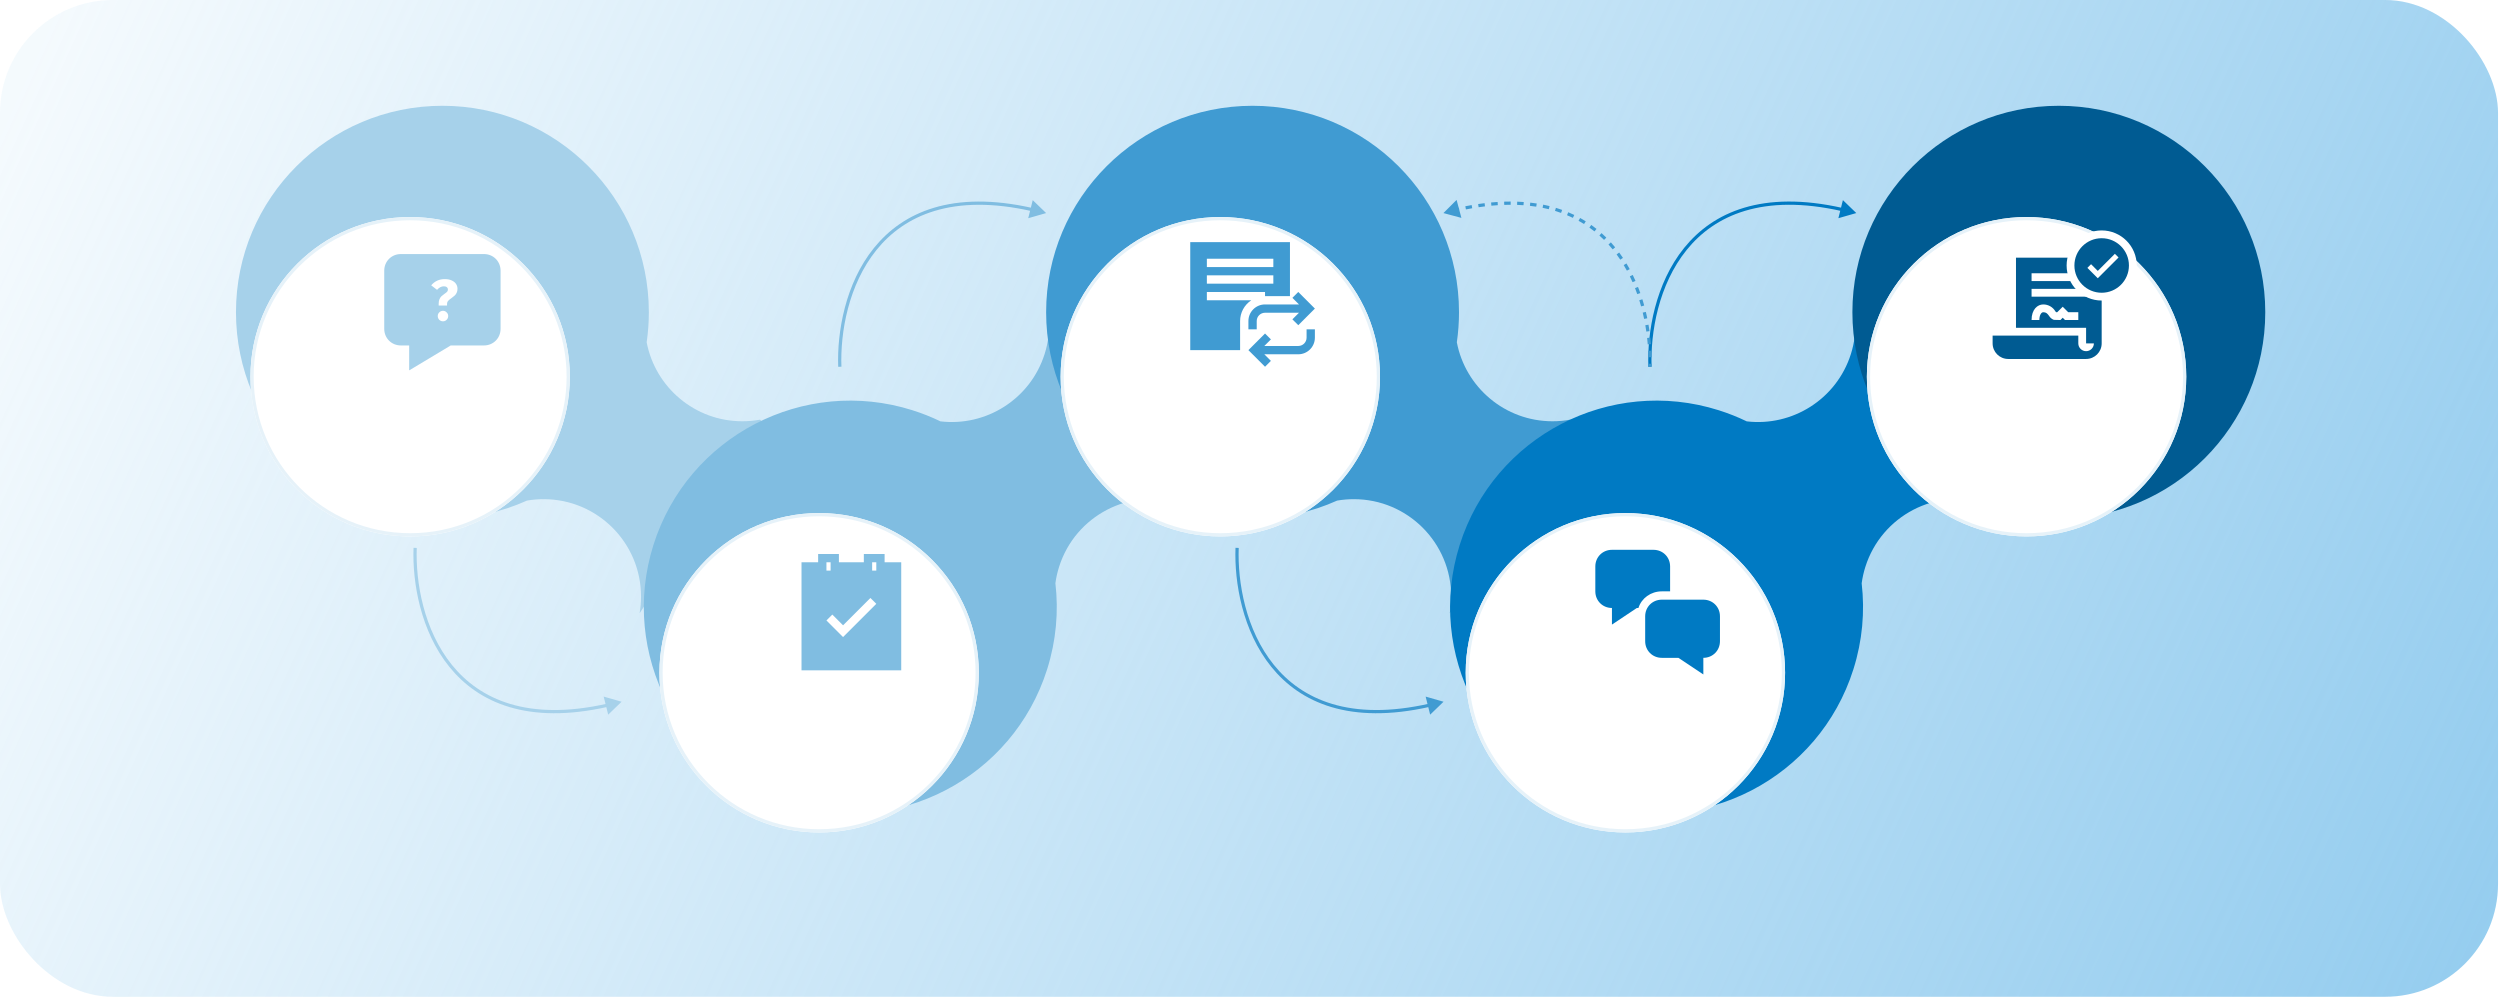 <svg width="775" height="309" viewBox="0 0 775 309" fill="none" xmlns="http://www.w3.org/2000/svg">
<rect width="774.392" height="309" rx="35" fill="url(#paint0_linear_1065_4019)"/>
<path fill-rule="evenodd" clip-rule="evenodd" d="M200.467 106.104C200.911 103.063 201.141 99.951 201.141 96.787C201.141 61.443 172.489 32.792 137.146 32.792C101.802 32.792 73.151 61.443 73.151 96.787C73.151 132.13 101.802 160.782 137.146 160.782C146.487 160.782 155.361 158.78 163.361 155.183C165.042 154.893 166.77 154.742 168.534 154.742C185.205 154.742 198.72 168.257 198.72 184.928C198.72 186.699 198.568 188.434 198.275 190.121L236.757 131.195L235.624 130.092C233.838 130.421 231.998 130.593 230.117 130.593C215.393 130.593 203.132 120.052 200.467 106.104Z" fill="#A6D1EA"/>
<path fill-rule="evenodd" clip-rule="evenodd" d="M291.547 130.623C288.782 129.285 285.887 128.13 282.872 127.178C249.171 116.529 213.218 135.217 202.57 168.918C191.921 202.619 210.609 238.572 244.31 249.22C278.012 259.869 313.964 241.181 324.613 207.48C327.426 198.576 328.191 189.516 327.174 180.806C327.403 179.111 327.78 177.412 328.313 175.725C333.336 159.828 350.295 151.013 366.192 156.036C367.878 156.569 369.485 157.236 371.004 158.022L326.416 103.581L325.018 104.333C324.793 106.133 324.403 107.939 323.837 109.731C319.4 123.772 305.651 132.289 291.547 130.623Z" fill="#80BDE1"/>
<path fill-rule="evenodd" clip-rule="evenodd" d="M451.618 106.102C452.061 103.061 452.291 99.951 452.291 96.787C452.291 61.444 423.639 32.792 388.296 32.792C352.952 32.792 324.301 61.444 324.301 96.787C324.301 132.131 352.952 160.782 388.296 160.782C397.637 160.782 406.51 158.781 414.511 155.184C416.192 154.894 417.921 154.742 419.685 154.742C436.356 154.742 449.871 168.257 449.871 184.929C449.871 186.699 449.719 188.435 449.426 190.122L487.908 131.196L486.775 130.093C484.989 130.422 483.149 130.594 481.268 130.594C466.543 130.594 454.281 120.051 451.618 106.102Z" fill="#409BD2"/>
<g filter="url(#filter0_d_1065_4019)">
<circle cx="137.143" cy="96.788" r="49.506" fill="white"/>
<circle cx="137.143" cy="96.788" r="49.006" stroke="#E6F2F9"/>
</g>
<path fill-rule="evenodd" clip-rule="evenodd" d="M150.025 78.756H124.266C121.368 78.756 119.114 81.01 119.114 83.907V101.939C119.114 104.837 121.368 107.091 124.266 107.091H126.842V114.818L139.721 107.091H150.025C152.923 107.091 155.177 104.837 155.177 101.939V83.907C155.177 81.01 152.923 78.756 150.025 78.756Z" fill="#A6D1EA"/>
<path d="M137.88 86.522C138.72 86.522 139.434 86.66 140.022 86.936C140.622 87.2 141.072 87.56 141.372 88.016C141.672 88.472 141.822 88.976 141.822 89.528C141.822 90.02 141.732 90.44 141.552 90.788C141.384 91.136 141.18 91.418 140.94 91.634C140.7 91.85 140.382 92.102 139.986 92.39C139.506 92.714 139.152 93.008 138.924 93.272C138.696 93.524 138.582 93.854 138.582 94.262V94.712H135.99V94.154C135.99 93.59 136.074 93.116 136.242 92.732C136.422 92.336 136.632 92.03 136.872 91.814C137.124 91.586 137.436 91.34 137.808 91.076C138.168 90.836 138.432 90.626 138.6 90.446C138.768 90.266 138.852 90.044 138.852 89.78C138.852 89.456 138.738 89.204 138.51 89.024C138.294 88.844 137.988 88.754 137.592 88.754C136.836 88.754 136.134 89.12 135.486 89.852L133.668 88.448C134.76 87.164 136.164 86.522 137.88 86.522ZM137.322 96.35C137.766 96.35 138.144 96.512 138.456 96.836C138.78 97.148 138.942 97.526 138.942 97.97C138.942 98.426 138.78 98.816 138.456 99.14C138.144 99.452 137.766 99.608 137.322 99.608C136.878 99.608 136.494 99.452 136.17 99.14C135.858 98.816 135.702 98.426 135.702 97.97C135.702 97.526 135.858 97.148 136.17 96.836C136.494 96.512 136.878 96.35 137.322 96.35Z" fill="white"/>
<g filter="url(#filter1_d_1065_4019)">
<circle cx="388.296" cy="96.788" r="49.506" fill="white"/>
<circle cx="388.296" cy="96.788" r="49.006" stroke="#E6F2F9"/>
</g>
<path fill-rule="evenodd" clip-rule="evenodd" d="M392.159 94.374C389.314 94.374 387.007 96.68 387.007 99.525V102.101H389.583V99.525C389.583 98.103 390.737 96.95 392.159 96.95H402.685L400.642 98.993L402.463 100.813L407.615 95.662L402.463 90.51L400.642 92.331L402.685 94.374H392.159ZM405.039 104.677C405.039 106.1 403.885 107.253 402.463 107.253H391.939L393.982 105.21L392.159 103.389L387.007 108.541L392.159 113.693L393.98 111.872L391.939 109.829H402.463C405.308 109.829 407.615 107.522 407.615 104.677V102.101H405.039V104.677ZM374.128 93.086V90.51H392.159V91.798H399.887V75.054H368.976V108.541H384.431V99.525C384.433 96.934 385.734 94.516 387.896 93.086H374.128ZM374.128 80.206H394.735V82.782H374.128V80.206ZM374.128 85.358H394.735V87.934H374.128V85.358Z" fill="#409BD2"/>
<g filter="url(#filter2_d_1065_4019)">
<circle cx="263.926" cy="188.556" r="49.506" fill="white"/>
<circle cx="263.926" cy="188.556" r="49.006" stroke="#E6F2F9"/>
</g>
<path fill-rule="evenodd" clip-rule="evenodd" d="M274.229 174.306V171.73H267.789V174.306H260.061V171.73H253.622V174.306H248.47V207.793H279.381V174.306H274.229ZM270.365 174.306H271.653V176.882H270.365V174.306ZM256.197 174.306H257.485V176.882H256.197V174.306ZM261.349 197.49L256.197 192.338L258.018 190.517L261.349 193.853L269.832 185.37L271.653 187.186L261.349 197.49Z" fill="#80BDE1"/>
<path fill-rule="evenodd" clip-rule="evenodd" d="M541.488 130.623C538.723 129.285 535.829 128.13 532.814 127.178C499.113 116.529 463.161 135.217 452.512 168.918C441.864 202.619 460.552 238.572 494.253 249.22C527.954 259.869 563.907 241.181 574.555 207.48C577.366 198.582 578.133 189.527 577.118 180.822C577.347 179.122 577.725 177.417 578.26 175.725C583.283 159.828 600.241 151.013 616.138 156.036C617.825 156.569 619.431 157.236 620.95 158.022L576.362 103.581L574.964 104.333C574.74 106.133 574.349 107.939 573.783 109.731C569.346 123.774 555.594 132.291 541.488 130.623Z" fill="#007AC3"/>
<g filter="url(#filter3_d_1065_4019)">
<circle cx="513.87" cy="188.556" r="49.506" fill="white"/>
<circle cx="513.87" cy="188.556" r="49.006" stroke="#E6F2F9"/>
</g>
<path fill-rule="evenodd" clip-rule="evenodd" d="M528.036 185.898H515.157C512.259 185.898 510.005 188.152 510.005 191.05V198.777C510.005 201.675 512.259 203.929 515.157 203.929H520.309L528.036 209.081V203.929C530.934 203.929 533.188 201.675 533.188 198.777V191.05C533.188 188.152 530.934 185.898 528.036 185.898ZM517.733 183.322V175.594C517.733 172.697 515.479 170.443 512.581 170.443H499.702C496.804 170.443 494.55 172.697 494.55 175.594V183.322C494.55 186.22 496.804 188.474 499.702 188.474V193.626L507.429 188.474H507.912C508.878 185.415 511.776 183.322 515.157 183.322H517.733Z" fill="#007AC3"/>
<path d="M702.232 96.787C702.232 132.131 673.581 160.782 638.237 160.782C602.894 160.782 574.242 132.131 574.242 96.787C574.242 61.444 602.894 32.792 638.237 32.792C673.581 32.792 702.232 61.444 702.232 96.787Z" fill="#005B92"/>
<g filter="url(#filter4_d_1065_4019)">
<circle cx="638.235" cy="96.788" r="49.506" fill="white"/>
<circle cx="638.235" cy="96.788" r="49.006" stroke="#E6F2F9"/>
</g>
<path fill-rule="evenodd" clip-rule="evenodd" d="M624.955 79.886V101.62H646.689V106.45H649.104C649.104 107.783 648.023 108.865 646.689 108.865C645.356 108.865 644.274 107.783 644.274 106.45V104.035H617.71V106.45C617.71 109.117 619.873 111.28 622.54 111.28H646.689C649.357 111.28 651.519 109.117 651.519 106.45V79.886H624.955ZM644.274 99.205H640.152L639.445 98.497L638.737 99.205L636.692 99.157C636.068 98.921 635.542 98.481 635.2 97.909C634.666 97.195 634.319 96.79 633.407 96.79C632.822 96.79 632.2 97.637 632.2 99.205H629.785C629.785 95.885 631.663 94.375 633.407 94.375C634.929 94.37 636.343 95.162 637.134 96.463C637.212 96.568 637.31 96.698 637.387 96.79H637.738L639.445 95.088L641.152 96.79H644.274V99.205ZM646.689 91.96H629.785V89.545H646.689V91.96ZM646.689 87.13H629.785V84.716H646.689V87.13Z" fill="#005B92"/>
<circle cx="651.52" cy="82.3" r="10.867" fill="white"/>
<path fill-rule="evenodd" clip-rule="evenodd" d="M651.519 90.753C656.187 90.753 659.971 86.969 659.971 82.301C659.971 77.633 656.187 73.848 651.519 73.848C646.851 73.848 643.066 77.633 643.066 82.301C643.066 86.969 646.851 90.753 651.519 90.753ZM647.091 83.039L650.311 86.259L656.75 79.819L655.612 78.681L650.311 83.983L648.229 81.901L647.091 83.039Z" fill="#005B92"/>
<path d="M575.45 66.048L569.9 67.638L571.298 62.037L575.45 66.048ZM510.993 113.71C510.6 102.989 513.165 87.884 522.092 76.843C531.057 65.755 546.359 58.863 571.2 64.472L570.98 65.448C546.441 59.907 531.554 66.731 522.87 77.472C514.148 88.259 511.604 103.094 511.993 113.673L510.993 113.71Z" fill="#007AC3"/>
<path d="M192.691 217.534L187.14 215.944L188.539 221.546L192.691 217.534ZM128.196 169.821C127.802 180.553 130.369 195.674 139.301 206.727C143.775 212.262 149.841 216.771 157.913 219.187C165.981 221.601 176.022 221.916 188.438 219.111L188.218 218.135C175.929 220.911 166.067 220.584 158.2 218.229C150.336 215.876 144.436 211.489 140.079 206.098C131.352 195.299 128.807 180.448 129.195 169.858L128.196 169.821Z" fill="#A6D1EA"/>
<path d="M447.499 217.534L441.948 215.944L443.347 221.546L447.499 217.534ZM383.004 169.821C382.61 180.553 385.177 195.674 394.109 206.727C398.583 212.262 404.649 216.771 412.721 219.187C420.789 221.601 430.831 221.916 443.246 219.111L443.026 218.135C430.738 220.911 420.875 220.584 413.008 218.229C405.144 215.876 399.244 211.489 394.887 206.098C386.16 195.299 383.615 180.448 384.004 169.858L383.004 169.821Z" fill="#409BD2"/>
<path d="M447.461 66.052L453.037 67.548L451.545 61.971L447.461 66.052ZM511.956 113.764C511.968 113.435 511.977 113.101 511.984 112.763L510.984 112.744C510.977 113.076 510.968 113.404 510.956 113.728L511.956 113.764ZM511.987 110.734C511.977 110.069 511.956 109.393 511.924 108.706L510.925 108.753C510.957 109.43 510.978 110.095 510.987 110.749L511.987 110.734ZM511.795 106.681C511.742 106.014 511.679 105.34 511.604 104.66L510.61 104.769C510.684 105.44 510.746 106.103 510.798 106.76L511.795 106.681ZM511.35 102.652C511.256 101.99 511.152 101.323 511.035 100.652L510.05 100.824C510.165 101.484 510.268 102.14 510.36 102.792L511.35 102.652ZM510.657 98.662C510.521 98.004 510.374 97.343 510.215 96.682L509.243 96.916C509.399 97.566 509.544 98.216 509.678 98.864L510.657 98.662ZM509.708 94.716C509.529 94.068 509.338 93.42 509.135 92.772L508.181 93.071C508.38 93.707 508.568 94.345 508.744 94.983L509.708 94.716ZM508.495 90.849C508.27 90.213 508.034 89.578 507.784 88.947L506.854 89.315C507.099 89.934 507.331 90.557 507.552 91.181L508.495 90.849ZM507.001 87.073C506.729 86.455 506.444 85.841 506.145 85.231L505.247 85.671C505.54 86.268 505.819 86.87 506.086 87.476L507.001 87.073ZM505.214 83.427C504.891 82.833 504.555 82.244 504.204 81.663L503.348 82.178C503.69 82.747 504.019 83.323 504.335 83.904L505.214 83.427ZM503.116 79.944C502.74 79.381 502.351 78.825 501.947 78.278L501.143 78.872C501.537 79.406 501.917 79.949 502.284 80.499L503.116 79.944ZM500.699 76.672C500.271 76.149 499.828 75.634 499.37 75.13L498.63 75.802C499.076 76.294 499.507 76.795 499.925 77.305L500.699 76.672ZM497.961 73.658C497.48 73.182 496.985 72.717 496.475 72.264L495.811 73.011C496.307 73.453 496.789 73.905 497.257 74.368L497.961 73.658ZM494.917 70.955C494.388 70.535 493.845 70.127 493.286 69.732L492.709 70.549C493.252 70.933 493.781 71.329 494.295 71.738L494.917 70.955ZM491.585 68.599C491.016 68.243 490.433 67.899 489.835 67.57L489.352 68.445C489.933 68.766 490.501 69.1 491.054 69.447L491.585 68.599ZM488.026 66.635C487.417 66.342 486.795 66.062 486.158 65.796L485.773 66.719C486.393 66.978 486.999 67.25 487.591 67.536L488.026 66.635ZM484.27 65.065C483.639 64.839 482.995 64.626 482.337 64.428L482.048 65.385C482.69 65.579 483.318 65.786 483.933 66.006L484.27 65.065ZM480.367 63.885C479.722 63.724 479.066 63.576 478.397 63.442L478.199 64.422C478.853 64.554 479.495 64.698 480.125 64.855L480.367 63.885ZM476.385 63.083C475.728 62.981 475.061 62.891 474.382 62.814L474.27 63.808C474.935 63.883 475.588 63.971 476.231 64.071L476.385 63.083ZM472.359 62.626C471.693 62.577 471.018 62.54 470.332 62.515L470.296 63.514C470.97 63.539 471.633 63.575 472.285 63.623L472.359 62.626ZM468.309 62.478C467.641 62.478 466.964 62.489 466.277 62.511L466.31 63.51C466.986 63.488 467.652 63.478 468.309 63.478L468.309 62.478ZM464.261 62.608C463.595 62.65 462.921 62.703 462.238 62.767L462.331 63.762C463.004 63.7 463.669 63.648 464.324 63.606L464.261 62.608ZM460.228 62.983C459.568 63.062 458.901 63.152 458.226 63.252L458.372 64.241C459.039 64.143 459.697 64.054 460.348 63.975L460.228 62.983ZM456.218 63.574C455.568 63.687 454.911 63.808 454.247 63.939L454.44 64.92C455.097 64.791 455.746 64.671 456.388 64.56L456.218 63.574ZM452.234 64.359C451.596 64.499 450.951 64.648 450.3 64.805L450.535 65.777C451.179 65.621 451.817 65.474 452.449 65.335L452.234 64.359Z" fill="#409BD2"/>
<path d="M324.301 66.054L318.75 67.644L320.148 62.042L324.301 66.054ZM259.844 113.715C259.45 102.995 262.016 87.889 270.943 76.849C279.908 65.76 295.21 58.869 320.051 64.478L319.831 65.454C295.292 59.913 280.404 66.737 271.72 77.477C262.998 88.265 260.455 103.1 260.843 113.678L259.844 113.715Z" fill="#80BDE1"/>
<defs>
<filter id="filter0_d_1065_4019" x="57.638" y="47.282" width="139.011" height="139.011" filterUnits="userSpaceOnUse" color-interpolation-filters="sRGB">
<feFlood flood-opacity="0" result="BackgroundImageFix"/>
<feColorMatrix in="SourceAlpha" type="matrix" values="0 0 0 0 0 0 0 0 0 0 0 0 0 0 0 0 0 0 127 0" result="hardAlpha"/>
<feOffset dx="-10" dy="20"/>
<feGaussianBlur stdDeviation="10"/>
<feComposite in2="hardAlpha" operator="out"/>
<feColorMatrix type="matrix" values="0 0 0 0 0 0 0 0 0 0.357 0 0 0 0 0.573 0 0 0 0.47 0"/>
<feBlend mode="normal" in2="BackgroundImageFix" result="effect1_dropShadow_1065_4019"/>
<feBlend mode="normal" in="SourceGraphic" in2="effect1_dropShadow_1065_4019" result="shape"/>
</filter>
<filter id="filter1_d_1065_4019" x="308.79" y="47.282" width="139.011" height="139.011" filterUnits="userSpaceOnUse" color-interpolation-filters="sRGB">
<feFlood flood-opacity="0" result="BackgroundImageFix"/>
<feColorMatrix in="SourceAlpha" type="matrix" values="0 0 0 0 0 0 0 0 0 0 0 0 0 0 0 0 0 0 127 0" result="hardAlpha"/>
<feOffset dx="-10" dy="20"/>
<feGaussianBlur stdDeviation="10"/>
<feComposite in2="hardAlpha" operator="out"/>
<feColorMatrix type="matrix" values="0 0 0 0 0 0 0 0 0 0.357 0 0 0 0 0.573 0 0 0 0.47 0"/>
<feBlend mode="normal" in2="BackgroundImageFix" result="effect1_dropShadow_1065_4019"/>
<feBlend mode="normal" in="SourceGraphic" in2="effect1_dropShadow_1065_4019" result="shape"/>
</filter>
<filter id="filter2_d_1065_4019" x="184.42" y="139.051" width="139.011" height="139.011" filterUnits="userSpaceOnUse" color-interpolation-filters="sRGB">
<feFlood flood-opacity="0" result="BackgroundImageFix"/>
<feColorMatrix in="SourceAlpha" type="matrix" values="0 0 0 0 0 0 0 0 0 0 0 0 0 0 0 0 0 0 127 0" result="hardAlpha"/>
<feOffset dx="-10" dy="20"/>
<feGaussianBlur stdDeviation="10"/>
<feComposite in2="hardAlpha" operator="out"/>
<feColorMatrix type="matrix" values="0 0 0 0 0 0 0 0 0 0.357 0 0 0 0 0.573 0 0 0 0.47 0"/>
<feBlend mode="normal" in2="BackgroundImageFix" result="effect1_dropShadow_1065_4019"/>
<feBlend mode="normal" in="SourceGraphic" in2="effect1_dropShadow_1065_4019" result="shape"/>
</filter>
<filter id="filter3_d_1065_4019" x="434.364" y="139.051" width="139.011" height="139.011" filterUnits="userSpaceOnUse" color-interpolation-filters="sRGB">
<feFlood flood-opacity="0" result="BackgroundImageFix"/>
<feColorMatrix in="SourceAlpha" type="matrix" values="0 0 0 0 0 0 0 0 0 0 0 0 0 0 0 0 0 0 127 0" result="hardAlpha"/>
<feOffset dx="-10" dy="20"/>
<feGaussianBlur stdDeviation="10"/>
<feComposite in2="hardAlpha" operator="out"/>
<feColorMatrix type="matrix" values="0 0 0 0 0 0 0 0 0 0.357 0 0 0 0 0.573 0 0 0 0.7 0"/>
<feBlend mode="normal" in2="BackgroundImageFix" result="effect1_dropShadow_1065_4019"/>
<feBlend mode="normal" in="SourceGraphic" in2="effect1_dropShadow_1065_4019" result="shape"/>
</filter>
<filter id="filter4_d_1065_4019" x="558.729" y="47.282" width="139.011" height="139.011" filterUnits="userSpaceOnUse" color-interpolation-filters="sRGB">
<feFlood flood-opacity="0" result="BackgroundImageFix"/>
<feColorMatrix in="SourceAlpha" type="matrix" values="0 0 0 0 0 0 0 0 0 0 0 0 0 0 0 0 0 0 127 0" result="hardAlpha"/>
<feOffset dx="-10" dy="20"/>
<feGaussianBlur stdDeviation="10"/>
<feComposite in2="hardAlpha" operator="out"/>
<feColorMatrix type="matrix" values="0 0 0 0 0 0 0 0 0 0.357 0 0 0 0 0.573 0 0 0 1 0"/>
<feBlend mode="normal" in2="BackgroundImageFix" result="effect1_dropShadow_1065_4019"/>
<feBlend mode="normal" in="SourceGraphic" in2="effect1_dropShadow_1065_4019" result="shape"/>
</filter>
<linearGradient id="paint0_linear_1065_4019" x1="8.739" y1="18.288" x2="746.762" y2="354.447" gradientUnits="userSpaceOnUse">
<stop stop-color="#95CDEF" stop-opacity="0.1"/>
<stop offset="1" stop-color="#95CDEF"/>
</linearGradient>
</defs>
</svg>
